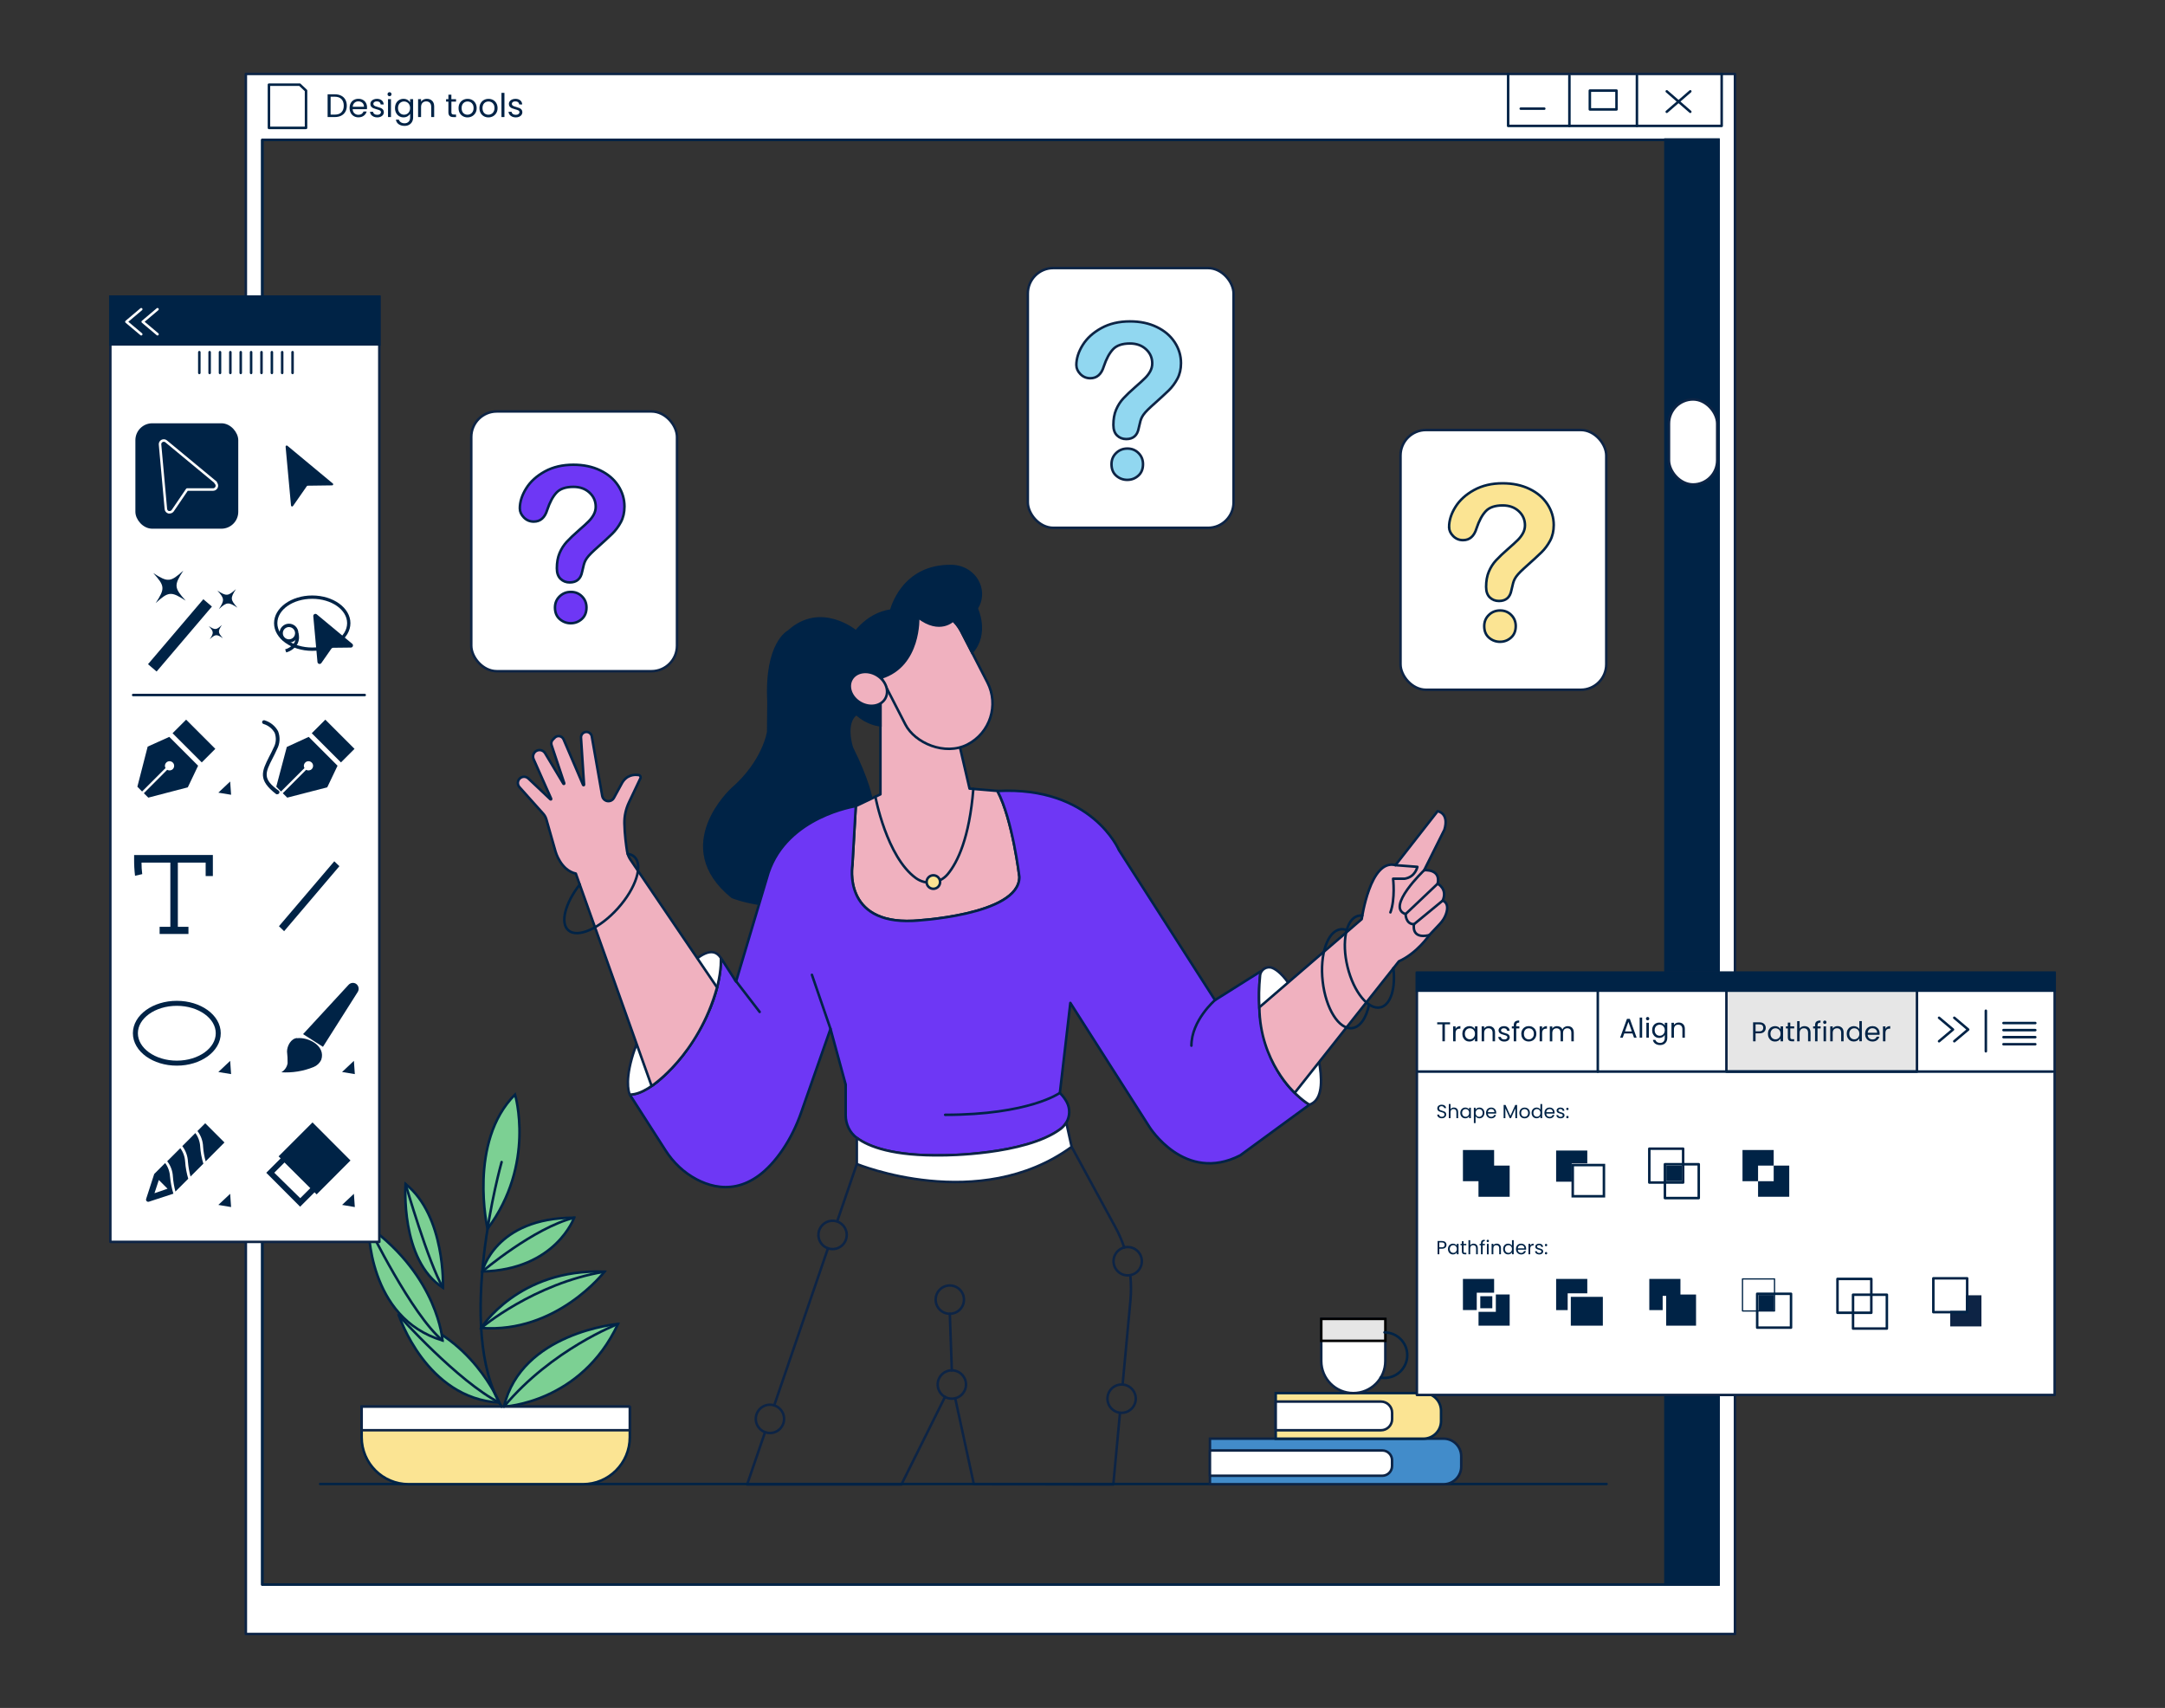 <?xml version="1.0" encoding="UTF-8"?>
<svg xmlns="http://www.w3.org/2000/svg" id="Layer_1" data-name="Layer 1" viewBox="0 0 865.76 682.89">
  <rect x="0" y="0" width="865.76" height="682.89" fill="#333333" stroke="none"/>
  <g>
    <path d="M247.13,529.36s-38.6,3.37-45.6,33.05c0,0,30.76-1.35,45.6-33.05Z" fill="#7cd093" stroke="#002346" stroke-miterlimit="10"></path>
    <path d="M159.56,526.05s10.85,33.14,40.1,34.75c0,0-11-27.27-40.1-34.75Z" fill="#7cd093" stroke="#002346" stroke-miterlimit="10"></path>
    <path d="M192.41,530.96s14.92-23.85,49.32-22.5c0,0-19.05,24.78-49.32,22.5Z" fill="#7cd093" stroke="#002346" stroke-miterlimit="10"></path>
    <path d="M147.39,490.37s-.56,36.56,29.56,45.59c0,0-1.62-25.27-29.56-45.59Z" fill="#7cd093" stroke="#002346" stroke-miterlimit="10"></path>
    <path d="M192.86,508.39s5.03-21.51,36.73-21.51c0,0-7.37,20.76-36.73,21.51Z" fill="#7cd093" stroke="#002346" stroke-miterlimit="10"></path>
    <path d="M162.17,473.39s-2.24,30.44,14.98,41.49c0,0,1.07-28.62-14.98-41.49Z" fill="#7cd093" stroke="#002346" stroke-miterlimit="10"></path>
    <path d="M194.96,491.32s-7.92-34.79,11-53.68c0,0,8.32,27.77-11,53.68Z" fill="#7cd093" stroke="#002346" stroke-miterlimit="10"></path>
    <path d="M342.29,252.5s-14.05-11.82-26.96,0c0,0-9.22,4.49-8.03,28.05l-.11,12.09s-1.76,11.87-14.39,22.8c0,0-25.13,22.86,0,43.19,0,0,15.02,6.37,39.3,2.56,0,0,23.21-7.73,16.33-41.85,0,0-1.21-7.28-7.76-20.36,0,0-3.34-9.95,1.8-13.54" fill="#002346" stroke="#002346" stroke-miterlimit="10"></path>
    <path d="M407.64,350.64c0,15.51-42.49,17.53-42.49,17.53-28.33,1.35-24.28-22.26-24.28-22.26l1.35-23.6,9.86-4.72v-36.34l-3.8-5.81,30.36-7.76,5.25,31.16,3.82,16.46,11.17,.94c6.07,11.46,8.77,34.39,8.77,34.39Z" fill="#f0b1bf" stroke="#002346" stroke-linecap="round" stroke-linejoin="round"></path>
    <path d="M523.64,441.69l-27.65,20.23c-22.26,11.46-36.42-11.46-36.42-11.46l-31.55-49.47-4.19,35.99c1.25,1.25,2.13,2.49,2.76,3.67,1.41,2.65,1.25,5.73-.19,8.19-.58,1-1.38,1.9-2.36,2.63-14.22,10.47-46.74,10.47-46.74,10.47-20.09,.36-29.9-3.43-34.66-6.97-2.85-2.12-4.46-5.53-4.46-9.08v-12.27l-6.07-22.26-11.78,33.57c-1.83,5.21-4.26,10.21-7.37,14.78-12.42,18.25-25.61,16.42-34.33,11.86-5.13-2.68-9.39-6.77-12.51-11.65l-14.27-22.27c9.44,0,21.58-16.19,21.58-16.19,16.19-21.58,14.84-38.44,14.84-38.44l6.07,9.44,12.97-43.51c7.58-22.61,34.91-26.63,34.91-26.63l-1.35,23.6s-4.05,23.6,24.28,22.26c0,0,42.49-2.02,42.49-17.53,0,0-2.7-22.93-8.77-34.39,37.77-2.02,48.56,23.6,48.56,23.6l38.44,60.02,18.21-11.46c-4.72,39.79,19.56,53.28,19.56,53.28Z" fill="#6e37f5" stroke="#002346" stroke-linecap="round" stroke-linejoin="round"></path>
    <path d="M273.43,421.46s-12.14,16.19-21.58,16.19c0,0-2.16-3.88,.78-14.42,1.39-5,3.52-9.76,6.19-14.2,6.7-11.12,23.08-36.09,29.45-26.01,0,0,1.35,16.86-14.84,38.44Z" fill="#fff" stroke="#0d2445" stroke-linecap="round" stroke-linejoin="round"></path>
    <path d="M230.27,349.3l30.31,84.91s18.58-12.1,26.17-39.4l-34.64-51.07c-.7-1.03-1.16-2.19-1.36-3.41-.38-2.38-.97-6.68-1.06-11.14-.06-2.93,.6-5.83,1.87-8.48l4.53-9.52c.26-.54-.07-1.19-.66-1.28-1.73-.27-5.03-.2-6.95,3.65l-2.98,5.46c-.61,1.12-1.96,1.6-3.14,1.13h0c-.81-.32-1.39-1.04-1.54-1.9l-4.17-23.8c-.18-1.04-1.08-1.8-2.14-1.8h0c-1.25,0-2.25,1.06-2.17,2.31l1.22,18.8c.01,.22-.29,.29-.38,.09l-7.81-18.22c-.61-1.42-2.47-1.77-3.55-.66l-.75,.77c-.57,.58-.76,1.43-.5,2.2l5.08,15.25c.07,.22-.23,.37-.36,.16l-7.31-12.19c-.92-1.53-3.07-1.7-4.22-.33h0c-.63,.76-.78,1.81-.38,2.71l7.04,15.84c.09,.2-.16,.37-.32,.22l-8.84-8.35c-1.25-1.18-3.3-.76-3.98,.83h0c-.38,.89-.21,1.91,.43,2.63l9.55,10.67c.57,.63,.98,1.39,1.22,2.21l3.69,12.92s2.02,7.42,8.09,8.77Z" fill="#f0b1bf" stroke="#002346" stroke-linecap="round" stroke-linejoin="round"></path>
    <path d="M251.01,341.42c1.04,.12,1.93,.49,2.63,1.12,3.66,3.29,.72,12.53-6.57,20.65-7.29,8.12-16.17,12.03-19.83,8.74-3.31-2.97-1.23-10.8,4.58-18.27" fill="none" stroke="#002346" stroke-linecap="round" stroke-linejoin="round"></path>
    <line x1="332.1" y1="411.34" x2="324.68" y2="389.76" fill="none" stroke="#002346" stroke-linecap="round" stroke-linejoin="round"></line>
    <path d="M485.87,399.88s-9.44,8.09-9.44,18.21" fill="none" stroke="#002346" stroke-linecap="round" stroke-linejoin="round"></path>
    <path d="M508.82,387.01c1.87,.75,4.33,2.82,7.45,7.47,2.43,3.62,4.39,7.54,5.9,11.63,3.73,10.07,10.82,32.46,1.46,35.58,0,0-23.63-13.13-19.73-51.68,.24-2.37,2.71-3.89,4.92-3Z" fill="#fff" stroke="#0d2445" stroke-linecap="round" stroke-linejoin="round"></path>
    <path d="M503.6,402.76l40.94-35.26s3.37-24.28,13.49-21.58l16.86-21.58s4.72,.67,2.7,7.42l-8.09,16.19s6.74-.67,5.4,5.4c0,0,4.05,2.02,2.02,6.74,0,0,3,.83,1.25,5.55-.52,1.4-1.35,2.65-2.37,3.74l-4.28,4.54s-4.71,7.08-12.13,10.45l-41.64,52.58s-13.94-12.42-14.14-34.19Z" fill="#f0b1bf" stroke="#002346" stroke-linecap="round" stroke-linejoin="round"></path>
    <path d="M557.21,387.11c.92,8.06-1.07,14.65-5.12,15.65-4.83,1.18-10.75-6.05-13.22-16.15-2.48-10.1-.57-19.25,4.25-20.43,.54-.13,1.09-.16,1.65-.09" fill="none" stroke="#002346" stroke-linecap="round" stroke-linejoin="round"></path>
    <path d="M547.48,401.69c-1.13,5.34-3.6,9.03-6.83,9.39-5.24,.59-10.49-7.77-11.72-18.69-1.24-10.92,2-20.25,7.24-20.84,.8-.09,1.59,.03,2.38,.33" fill="none" stroke="#002346" stroke-linecap="round" stroke-linejoin="round"></path>
    <path d="M558.03,345.92l8.77,.67s-.8,4.11-5.12,4.75h-4.59s.94,8.06-1.08,13.46" fill="none" stroke="#002346" stroke-linecap="round" stroke-linejoin="round"></path>
    <path d="M569.5,347.95s-15.51,14.84-7.42,17.53c0,0,0,4.05,3.37,4.05,0,0-1.38,6.07,6.06,4.38" fill="none" stroke="#002346" stroke-linecap="round" stroke-linejoin="round"></path>
    <line x1="562.08" y1="365.48" x2="574.89" y2="353.34" fill="none" stroke="#002346" stroke-linecap="round" stroke-linejoin="round"></line>
    <line x1="565.45" y1="369.53" x2="576.91" y2="360.09" fill="none" stroke="#002346" stroke-linecap="round" stroke-linejoin="round"></line>
    <path d="M423.82,436.97s-12.14,8.77-45.86,8.77" fill="none" stroke="#002346" stroke-linecap="round" stroke-linejoin="round"></path>
    <path d="M350.06,318.56s4.46,24.02,16.19,32.53c4.01,2.91,9.58,2.23,12.74-1.58,3.92-4.73,8.65-14.41,10.24-34.07" fill="none" stroke="#002346" stroke-linecap="round" stroke-linejoin="round"></path>
    <circle cx="373.24" cy="352.67" r="2.7" fill="#fbe493" stroke="#002346" stroke-miterlimit="10"></circle>
    <line x1="293.76" y1="391.56" x2="303.78" y2="404.6" fill="none" stroke="#002346" stroke-linecap="round" stroke-linejoin="round"></line>
    <path d="M428.54,458.55c-37.09,26.98-85.91,6.86-85.91,6.86v-10.46c4.76,3.55,14.57,7.34,34.66,6.97,0,0,32.53,0,46.74-10.47,.98-.73,1.78-1.63,2.36-2.63l2.15,9.73Z" fill="#fff" stroke="#0d2445" stroke-linecap="round" stroke-linejoin="round"></path>
    <path d="M449.57,498.79c-.94-2.8-2.13-5.52-3.55-8.13l-17.47-32.1" fill="none" stroke="#0d2445" stroke-linecap="round" stroke-linejoin="round"></path>
    <path d="M448.92,553.59l3.13-33.59c.31-3.37,.29-6.74-.05-10.08" fill="none" stroke="#0d2445" stroke-linecap="round" stroke-linejoin="round"></path>
    <polyline points="381.98 559.07 389.43 593.43 445.2 593.55 447.87 564.89" fill="none" stroke="#0d2445" stroke-linecap="round" stroke-linejoin="round"></polyline>
    <polyline points="305.93 572.62 298.77 593.55 360.47 593.55 377.89 558.53" fill="none" stroke="#0d2445" stroke-linecap="round" stroke-linejoin="round"></polyline>
    <line x1="331.1" y1="499.11" x2="309.6" y2="561.92" fill="none" stroke="#0d2445" stroke-linecap="round" stroke-linejoin="round"></line>
    <line x1="342.63" y1="465.41" x2="334.86" y2="488.1" fill="none" stroke="#0d2445" stroke-linecap="round" stroke-linejoin="round"></line>
    <line x1="128.02" y1="593.35" x2="642.45" y2="593.35" fill="none" stroke="#002346" stroke-linecap="round" stroke-linejoin="round"></line>
    <path d="M251.85,562.41v12.25c0,10.37-8.4,18.77-18.77,18.77h-69.69c-10.37,0-18.77-8.4-18.77-18.77v-12.25h107.23Z" fill="#fbe493" stroke="#002346" stroke-miterlimit="10"></path>
    <rect x="144.62" y="562.41" width="107.23" height="9.44" fill="#fff" stroke="#0d2445" stroke-linecap="round" stroke-linejoin="round"></rect>
    <path d="M200.59,464.62s-18.88,66.77,0,97.79" fill="none" stroke="#002346" stroke-linecap="round" stroke-linejoin="round"></path>
    <path d="M247.13,529.36s-26.46,10.12-45.6,33.05" fill="none" stroke="#002346" stroke-linecap="round" stroke-linejoin="round"></path>
    <path d="M159.56,526.05s23.67,26.4,40.1,34.75" fill="none" stroke="#002346" stroke-linecap="round" stroke-linejoin="round"></path>
    <path d="M192.41,530.96s20.99-17.78,49.32-22.5" fill="none" stroke="#002346" stroke-linecap="round" stroke-linejoin="round"></path>
    <path d="M147.39,490.37s17.22,35.29,29.56,45.59" fill="none" stroke="#002346" stroke-linecap="round" stroke-linejoin="round"></path>
    <path d="M192.86,508.39s20.54-17.46,36.73-21.51" fill="none" stroke="#002346" stroke-linecap="round" stroke-linejoin="round"></path>
    <path d="M162.17,473.39s9.19,31.71,14.98,41.49" fill="none" stroke="#002346" stroke-linecap="round" stroke-linejoin="round"></path>
    <path d="M483.84,575.22h93.44c3.89,0,7.05,3.16,7.05,7.05v4.12c0,3.89-3.16,7.05-7.05,7.05h-93.44v-18.21h0Z" fill="#428cca" stroke="#0d2445" stroke-miterlimit="10"></path>
    <path d="M483.84,579.94h68.92c2.16,0,3.91,1.75,3.91,3.91v2.29c0,2.16-1.75,3.91-3.91,3.91h-68.92v-10.12h0Z" fill="#fff" stroke="#0d2445" stroke-linecap="round" stroke-linejoin="round"></path>
    <path d="M510.15,557.01h59.05c3.89,0,7.05,3.16,7.05,7.05v4.12c0,3.89-3.16,7.05-7.05,7.05h-59.05v-18.21h0Z" fill="#fbe493" stroke="#002346" stroke-miterlimit="10"></path>
    <path d="M510.15,560.39h42.1c2.45,0,4.44,1.99,4.44,4.44v2.59c0,2.45-1.99,4.44-4.44,4.44h-42.1v-11.46h0Z" fill="#fff" stroke="#0d2445" stroke-linecap="round" stroke-linejoin="round"></path>
    <path d="M553.98,527.34v16.86c0,7.07-5.74,12.81-12.81,12.81s-12.81-5.74-12.81-12.81v-16.86h25.63Z" fill="#fff" stroke="#0d2445" stroke-linecap="round" stroke-linejoin="round"></path>
    <rect x="528.36" y="527.34" width="25.63" height="8.77" fill="#e6e6e6" stroke="#000" stroke-miterlimit="10"></rect>
    <path d="M553.65,532.74c5.03,0,9.1,4.08,9.1,9.1s-4.08,9.1-9.1,9.1c-.53,0-1.05-.05-1.56-.13" fill="none" stroke="#002346" stroke-linecap="round" stroke-linejoin="round"></path>
    <rect x="560.05" y="171.93" width="82.28" height="103.86" rx="10.2" ry="10.2" fill="#fff" stroke="#0d2445" stroke-linecap="round" stroke-linejoin="round"></rect>
    <path d="M579.47,210.74c0-2.65,.85-5.34,2.55-8.06,1.7-2.72,4.19-4.97,7.45-6.76,3.26-1.79,7.07-2.68,11.43-2.68,4.05,0,7.62,.75,10.71,2.24,3.1,1.49,5.49,3.52,7.18,6.09,1.69,2.57,2.53,5.36,2.53,8.37,0,2.37-.48,4.45-1.44,6.24-.96,1.79-2.11,3.33-3.43,4.63-1.33,1.3-3.7,3.48-7.14,6.55-.95,.87-1.71,1.63-2.28,2.28-.57,.66-1,1.26-1.28,1.8-.28,.54-.5,1.09-.65,1.63-.15,.54-.38,1.5-.69,2.87-.53,2.9-2.19,4.35-4.98,4.35-1.45,0-2.67-.47-3.66-1.42-.99-.95-1.49-2.36-1.49-4.23,0-2.34,.36-4.37,1.09-6.09,.73-1.72,1.69-3.22,2.89-4.52,1.2-1.3,2.82-2.84,4.86-4.62,1.79-1.56,3.08-2.74,3.87-3.54,.8-.8,1.47-1.68,2.01-2.66,.54-.98,.82-2.04,.82-3.18,0-2.23-.83-4.12-2.49-5.65-1.66-1.53-3.8-2.3-6.42-2.3-3.07,0-5.33,.77-6.78,2.32-1.45,1.55-2.68,3.83-3.68,6.84-.95,3.15-2.75,4.73-5.4,4.73-1.56,0-2.88-.55-3.96-1.65-1.07-1.1-1.61-2.29-1.61-3.58Zm20.42,45.87c-1.7,0-3.19-.55-4.46-1.65-1.27-1.1-1.9-2.64-1.9-4.63,0-1.76,.61-3.24,1.84-4.44,1.23-1.2,2.73-1.8,4.52-1.8s3.24,.6,4.44,1.8c1.2,1.2,1.8,2.68,1.8,4.44,0,1.95-.63,3.49-1.88,4.6-1.26,1.12-2.71,1.67-4.35,1.67Z" fill="#fbe493" stroke="#002346" stroke-miterlimit="10"></path>
    <rect x="411.01" y="107.18" width="82.28" height="103.86" rx="10.2" ry="10.2" fill="#fff" stroke="#0d2445" stroke-linecap="round" stroke-linejoin="round"></rect>
    <path d="M430.42,146c0-2.65,.85-5.34,2.55-8.06,1.7-2.72,4.19-4.97,7.45-6.76,3.26-1.79,7.07-2.68,11.43-2.68,4.05,0,7.62,.75,10.71,2.24,3.1,1.49,5.49,3.52,7.18,6.09,1.69,2.57,2.53,5.36,2.53,8.37,0,2.37-.48,4.45-1.44,6.24-.96,1.79-2.11,3.33-3.43,4.63-1.33,1.3-3.7,3.48-7.14,6.55-.95,.87-1.71,1.63-2.28,2.28-.57,.66-1,1.26-1.28,1.8-.28,.54-.5,1.09-.65,1.63-.15,.54-.38,1.5-.69,2.87-.53,2.9-2.19,4.35-4.98,4.35-1.45,0-2.67-.47-3.66-1.42-.99-.95-1.49-2.36-1.49-4.23,0-2.34,.36-4.37,1.09-6.09,.73-1.72,1.69-3.22,2.89-4.52,1.2-1.3,2.82-2.84,4.86-4.62,1.79-1.56,3.08-2.74,3.87-3.54,.8-.8,1.47-1.68,2.01-2.66,.54-.98,.82-2.04,.82-3.18,0-2.23-.83-4.12-2.49-5.65-1.66-1.53-3.8-2.3-6.42-2.3-3.07,0-5.33,.77-6.78,2.32-1.45,1.55-2.68,3.83-3.68,6.84-.95,3.15-2.75,4.73-5.4,4.73-1.56,0-2.88-.55-3.96-1.65-1.07-1.1-1.61-2.29-1.61-3.58Zm20.42,45.87c-1.7,0-3.19-.55-4.46-1.65-1.27-1.1-1.9-2.64-1.9-4.63,0-1.76,.61-3.24,1.84-4.44,1.23-1.2,2.73-1.8,4.52-1.8s3.24,.6,4.44,1.8c1.2,1.2,1.8,2.68,1.8,4.44,0,1.95-.63,3.49-1.88,4.6-1.26,1.12-2.71,1.67-4.35,1.67Z" fill="#91d7f0" stroke="#0d2445" stroke-linecap="round" stroke-linejoin="round"></path>
    <rect x="188.45" y="164.51" width="82.28" height="103.86" rx="10.2" ry="10.2" fill="#fff" stroke="#0d2445" stroke-linecap="round" stroke-linejoin="round"></rect>
    <path d="M207.87,203.32c0-2.65,.85-5.34,2.55-8.06,1.7-2.72,4.19-4.97,7.45-6.76,3.26-1.79,7.07-2.68,11.43-2.68,4.05,0,7.62,.75,10.71,2.24,3.1,1.49,5.49,3.52,7.18,6.09,1.69,2.57,2.53,5.36,2.53,8.37,0,2.37-.48,4.45-1.44,6.24-.96,1.79-2.11,3.33-3.43,4.63-1.33,1.3-3.7,3.48-7.14,6.55-.95,.87-1.71,1.63-2.28,2.28-.57,.66-1,1.26-1.28,1.8-.28,.54-.5,1.09-.65,1.63-.15,.54-.38,1.5-.69,2.87-.53,2.9-2.19,4.35-4.98,4.35-1.45,0-2.67-.47-3.66-1.42-.99-.95-1.49-2.36-1.49-4.23,0-2.34,.36-4.37,1.09-6.09,.73-1.72,1.69-3.22,2.89-4.52,1.2-1.3,2.82-2.84,4.86-4.62,1.79-1.56,3.08-2.74,3.87-3.54,.8-.8,1.47-1.68,2.01-2.66,.54-.98,.82-2.04,.82-3.18,0-2.23-.83-4.12-2.49-5.65-1.66-1.53-3.8-2.3-6.42-2.3-3.07,0-5.33,.77-6.78,2.32-1.45,1.55-2.68,3.83-3.68,6.84-.95,3.15-2.75,4.73-5.4,4.73-1.56,0-2.88-.55-3.96-1.65-1.07-1.1-1.61-2.29-1.61-3.58Zm20.42,45.87c-1.7,0-3.19-.55-4.46-1.65-1.27-1.1-1.9-2.64-1.9-4.63,0-1.76,.61-3.24,1.84-4.44,1.23-1.2,2.73-1.8,4.52-1.8s3.24,.6,4.44,1.8c1.2,1.2,1.8,2.68,1.8,4.44,0,1.95-.63,3.49-1.88,4.6-1.26,1.12-2.71,1.67-4.35,1.67Z" fill="#6e37f5" stroke="#002346" stroke-linecap="round" stroke-linejoin="round"></path>
    <rect x="354.73" y="240.91" width="36.87" height="60.04" rx="18.44" ry="18.44" transform="translate(-82.59 200.65) rotate(-27.21)" fill="#f0b1bf" stroke="#002346" stroke-linecap="round" stroke-linejoin="round"></rect>
    <path d="M367.17,246.79s.88,19.29-14.73,24.14l-.36,10.33v8.76s-12.34-1.04-15.19-15.1c-1.81-8.93,.93-18.28,7.43-24.66,2.98-2.92,6.95-5.44,12.06-6.17,0,0,4.25-18.23,24.3-17.77,4.97,.11,9.5,3.19,11.03,7.92,.04,.11,.07,.23,.11,.35,1.99,6.81-3.23,13.63-10.32,13.36-.09,0-.17,0-.26-.01,0,0-5.29,5.61-14.06-1.14Z" fill="#002346" stroke="#002346" stroke-miterlimit="10"></path>
    <path d="M390.55,243.23s4.8,9.96-1.87,17.55l-4.41-8.58s-1.78-3.13-3.03-4.27l2.8-6.53,6.51,1.84Z" fill="#002346" stroke="#002346" stroke-miterlimit="10"></path>
    <ellipse cx="347.28" cy="275.45" rx="6.41" ry="7.76" transform="translate(-64.91 438.47) rotate(-60)" fill="#f0b1bf" stroke="#002346" stroke-linecap="round" stroke-linejoin="round"></ellipse>
    <circle cx="332.94" cy="493.76" r="5.66" fill="none" stroke="#0d2445" stroke-linecap="round" stroke-linejoin="round"></circle>
    <circle cx="379.82" cy="519.63" r="5.66" fill="none" stroke="#0d2445" stroke-linecap="round" stroke-linejoin="round"></circle>
    <circle cx="450.95" cy="504.27" r="5.66" fill="none" stroke="#0d2445" stroke-linecap="round" stroke-linejoin="round"></circle>
    <circle cx="380.63" cy="553.57" r="5.66" fill="none" stroke="#0d2445" stroke-linecap="round" stroke-linejoin="round"></circle>
    <circle cx="448.52" cy="559.23" r="5.66" fill="none" stroke="#0d2445" stroke-linecap="round" stroke-linejoin="round"></circle>
    <circle cx="307.89" cy="567.31" r="5.66" fill="none" stroke="#0d2445" stroke-linecap="round" stroke-linejoin="round"></circle>
    <line x1="380.63" y1="547.92" x2="379.82" y2="525.29" fill="none" stroke="#0d2445" stroke-linecap="round" stroke-linejoin="round"></line>
  </g>
  <path d="M98.31,29.57V653.32H693.8V29.57H98.31ZM687.21,633.57H104.9V55.93H687.21V633.57Z" fill="#fff" stroke="#0d2445" stroke-linecap="round" stroke-linejoin="round"></path>
  <rect x="104.9" y="55.93" width="582.31" height="577.64" fill="none" stroke="#002346" stroke-linecap="round" stroke-linejoin="round"></rect>
  <path d="M119.87,33.85h-12.32v17.29h14.83v-14.91l-2.52-2.38Z" fill="none" stroke="#002346" stroke-linecap="round" stroke-linejoin="round"></path>
  <line x1="675.93" y1="36.52" x2="666.52" y2="44.69" fill="none" stroke="#002346" stroke-linecap="round" stroke-linejoin="round"></line>
  <line x1="666.52" y1="36.52" x2="675.93" y2="44.69" fill="none" stroke="#002346" stroke-linecap="round" stroke-linejoin="round"></line>
  <polyline points="688.48 29.57 688.48 50.34 603.09 50.34 603.09 29.57" fill="none" stroke="#002346" stroke-linecap="round" stroke-linejoin="round"></polyline>
  <line x1="654.59" y1="50.34" x2="654.59" y2="30.27" fill="none" stroke="#002346" stroke-linecap="round" stroke-linejoin="round"></line>
  <line x1="627.59" y1="50.34" x2="627.59" y2="30.27" fill="none" stroke="#002346" stroke-linecap="round" stroke-linejoin="round"></line>
  <rect x="635.76" y="36.22" width="10.66" height="7.53" fill="none" stroke="#002346" stroke-linecap="round" stroke-linejoin="round"></rect>
  <line x1="617.54" y1="43.44" x2="608.13" y2="43.44" fill="none" stroke="#002346" stroke-linecap="round" stroke-linejoin="round"></line>
  <rect x="665.98" y="55.78" width="21.23" height="577.79" fill="#002346" stroke="#002346" stroke-miterlimit="10"></rect>
  <rect x="667.4" y="159.71" width="19.29" height="33.99" rx="9.65" ry="9.65" fill="#fff" stroke="#0d2445" stroke-linecap="round" stroke-linejoin="round"></rect>
  <rect x="44.12" y="118.59" width="107.57" height="377.95" fill="#fff" stroke="#0d2445" stroke-linecap="round" stroke-linejoin="round"></rect>
  <rect x="54.64" y="169.74" width="40.14" height="41.15" rx="6.25" ry="6.25" fill="#002346" stroke="#002346" stroke-miterlimit="10"></rect>
  <rect x="44.12" y="118.59" width="107.57" height="19.1" fill="#002346" stroke="#002346" stroke-miterlimit="10"></rect>
  <line x1="79.71" y1="140.81" x2="79.71" y2="149.11" fill="none" stroke="#002346" stroke-linecap="round" stroke-linejoin="round"></line>
  <line x1="83.83" y1="140.81" x2="83.83" y2="149.11" fill="none" stroke="#002346" stroke-linecap="round" stroke-linejoin="round"></line>
  <line x1="87.98" y1="140.81" x2="87.98" y2="149.11" fill="none" stroke="#002346" stroke-linecap="round" stroke-linejoin="round"></line>
  <line x1="92.12" y1="140.81" x2="92.12" y2="149.11" fill="none" stroke="#002346" stroke-linecap="round" stroke-linejoin="round"></line>
  <line x1="96.27" y1="140.81" x2="96.27" y2="149.11" fill="none" stroke="#002346" stroke-linecap="round" stroke-linejoin="round"></line>
  <line x1="100.42" y1="140.81" x2="100.42" y2="149.11" fill="none" stroke="#002346" stroke-linecap="round" stroke-linejoin="round"></line>
  <line x1="104.57" y1="140.81" x2="104.57" y2="149.11" fill="none" stroke="#002346" stroke-linecap="round" stroke-linejoin="round"></line>
  <line x1="108.72" y1="140.81" x2="108.72" y2="149.11" fill="none" stroke="#002346" stroke-linecap="round" stroke-linejoin="round"></line>
  <line x1="112.84" y1="140.81" x2="112.84" y2="149.11" fill="none" stroke="#002346" stroke-linecap="round" stroke-linejoin="round"></line>
  <line x1="116.99" y1="140.81" x2="116.99" y2="149.11" fill="none" stroke="#002346" stroke-linecap="round" stroke-linejoin="round"></line>
  <path d="M86.3,192.91l-19.85-16.43c-.64-.53-1.58-.44-2.11,.19-.26,.31-.38,.7-.34,1.1l2.33,25.76c.07,.63,.51,1.14,1.12,1.3h.37c.49,0,.95-.24,1.24-.63l5.76-8.47h10.43c.84-.03,1.5-.73,1.48-1.58-.01-.42-.2-.82-.53-1.1l.09-.14Z" fill="none" stroke="#fff" stroke-linecap="round" stroke-linejoin="round"></path>
  <path d="M133.07,193.3l-18.14-15.07c-.3-.25-.76-.01-.72,.38l2.16,23.5c.04,.41,.57,.55,.8,.21l5.52-7.93c.08-.12,.21-.19,.36-.19l9.76-.13c.41,0,.59-.52,.28-.78Z" fill="#002346"></path>
  <polygon points="141.89 208.73 141.52 203.43 136.79 207.87 141.89 208.73" fill="#fff"></polygon>
  <polygon points="141.89 377.62 141.52 372.32 136.79 376.78 141.89 377.62" fill="#fff"></polygon>
  <polygon points="141.89 429.46 141.52 424.16 136.79 428.62 141.89 429.46" fill="#002346"></polygon>
  <polygon points="141.89 482.62 141.52 477.32 136.79 481.76 141.89 482.62" fill="#002346"></polygon>
  <polygon points="92.41 317.77 92.04 312.47 87.31 316.93 92.41 317.77" fill="#002346"></polygon>
  <polygon points="92.41 377.62 92.04 372.32 87.31 376.78 92.41 377.62" fill="#fff"></polygon>
  <polygon points="92.41 429.46 92.04 424.16 87.31 428.62 92.41 429.46" fill="#002346"></polygon>
  <polygon points="92.41 482.62 92.04 477.32 87.31 481.76 92.41 482.62" fill="#002346"></polygon>
  <rect x="54.91" y="251.78" width="34.12" height="4.52" transform="translate(-168.12 144.16) rotate(-49.59)" fill="#002346"></rect>
  <path d="M74.26,240.17c-4.67-5.16-4.75-6.17-.95-12.02-5.16,4.67-6.2,4.75-12.02,.98,4.67,5.16,4.75,6.17,.98,11.99,5.13-4.67,6.17-4.75,11.99-.95Z" fill="#002346"></path>
  <path d="M94.95,242.96c-2.88-3.2-2.88-3.83-.61-7.41-3.17,2.88-3.8,2.88-7.41,.58,2.88,3.2,2.88,3.83,.61,7.41,3.17-2.88,3.8-2.91,7.41-.58Z" fill="#002346"></path>
  <path d="M89.16,255.18c-2.05-2.28-2.07-2.74-.43-5.3-2.25,2.05-2.71,2.1-5.27,.43,2.05,2.25,2.1,2.71,.43,5.27,2.25-2.05,2.74-2.07,5.27-.4Z" fill="#002346"></path>
  <polygon points="111.55 370.33 113.62 372.32 135.72 346.33 133.68 344.37 111.55 370.33" fill="#002346"></polygon>
  <path d="M140.85,257.41l-14.17-11.77c-.59-.49-1.47-.02-1.4,.74l1.67,18.31c.07,.8,1.1,1.07,1.56,.41l4-5.73c.16-.23,.42-.36,.69-.37l7.11-.08c.8,0,1.15-1.01,.54-1.52Z" fill="#002346"></path>
  <path d="M124.86,238.09c-8.41,0-15.27,4.96-15.27,11.07s6.86,11.07,15.27,11.07,15.27-4.96,15.27-11.07-6.86-11.07-15.27-11.07Zm0,20.81c-7.69,0-13.95-4.35-13.95-9.74s6.25-9.74,13.95-9.74,13.95,4.38,13.95,9.74-6.25,9.74-13.95,9.74Z" fill="#002346"></path>
  <path d="M115.58,256.92c-2.08,.02-3.79-1.66-3.8-3.75-.02-2.08,1.66-3.79,3.75-3.8,2.08-.02,3.79,1.66,3.8,3.75,0,.02,0,.04,0,.06-.02,2.06-1.68,3.73-3.75,3.75Zm0-6.2c-1.35-.02-2.46,1.07-2.48,2.42-.02,1.35,1.07,2.46,2.42,2.48,1.35,.02,2.46-1.07,2.48-2.42,0,0,0-.02,0-.03,0-1.34-1.08-2.43-2.42-2.45Z" fill="#002346"></path>
  <path d="M114.46,260.86l-.43-1.24c1.6-.43,2.96-1.46,3.8-2.88,.48-1.02,.55-2.18,.2-3.26l1.27-.43c.46,1.39,.36,2.91-.26,4.24-.98,1.76-2.64,3.05-4.58,3.57Z" fill="#002346"></path>
  <rect x="73.72" y="288.03" width="7.67" height="16.51" transform="translate(-186.79 141.62) rotate(-45)" fill="#002346"></rect>
  <path d="M54.92,314.54l1.9,1.93,9.37-9.37c-.42-.71-.3-1.61,.29-2.19,.71-.73,1.88-.73,2.61-.02,.73,.71,.73,1.88,.02,2.61-.59,.6-1.52,.72-2.25,.29l-9.34,9.37,1.79,1.76,15.79-4.12,4.12-8.64-11.53-11.53-8.64,3.89-4.12,16.02Z" fill="#002346"></path>
  <line x1="53.25" y1="277.89" x2="145.84" y2="277.89" fill="none" stroke="#002346" stroke-linecap="round" stroke-linejoin="round"></line>
  <rect x="129.39" y="288.03" width="7.67" height="16.51" transform="translate(-170.49 180.99) rotate(-45)" fill="#002346"></rect>
  <path d="M114.69,298.66l-4.21,15.88,1.9,1.93,9.37-9.37c-.42-.71-.3-1.61,.29-2.19,.71-.73,1.88-.73,2.61-.02,.73,.71,.73,1.88,.02,2.61-.59,.6-1.52,.72-2.25,.29l-9.34,9.37,1.79,1.76,15.99-4.12,4.12-8.64-11.53-11.53-8.76,4.03Z" fill="#002346"></path>
  <path d="M108.98,303.27c.58-1.12,1.18-2.33,1.79-3.69,1.2-2.23,1.35-4.87,.43-7.23-1.16-2.11-3.11-3.67-5.42-4.35-.41-.11-.83,.13-.94,.53s.13,.83,.53,.94c1.89,.55,3.5,1.82,4.47,3.54,.73,1.95,.58,4.12-.43,5.94-.61,1.35-1.21,2.54-1.79,3.63-2.88,5.76-4.67,9.25,2.88,14.98,.15,.04,.31,.04,.46,0,.23,0,.44-.11,.58-.29,.28-.3,.28-.77,0-1.07-6.69-4.75-5.48-7.18-2.56-12.94Z" fill="#002346"></path>
  <path d="M53.63,341.86v1.5c-.02,2.27,.1,4.54,.37,6.8l2.88-.66c-.2-1.53-.3-3.07-.29-4.61h11.53v25.67h-4.29v2.88h11.53v-2.88h-4.24v-25.67h11.12v5.39h2.88v-8.44l-31.5,.03Z" fill="#002346"></path>
  <ellipse cx="70.71" cy="413.12" rx="16.57" ry="11.96" fill="#fff" opacity=".44"></ellipse>
  <ellipse cx="70.71" cy="413.12" rx="16.57" ry="11.96" fill="none" stroke="#002346" stroke-linecap="round" stroke-linejoin="round" stroke-width="2"></ellipse>
  <path d="M121.2,413.47l18.21-19.74c.75-.79,1.94-.97,2.88-.43h0c1.12,.69,1.47,2.16,.78,3.29l-13.92,21.96-7.95-5.07Z" fill="#002346"></path>
  <path d="M118.81,415.11c4.5-.55,11.53,3.08,9.65,8.64-.62,1.31-1.71,2.34-3.05,2.88-4.09,1.66-8.5,2.38-12.91,2.1,1.34-.77,2.26-2.1,2.51-3.63,.02-1.56-.05-3.12-.23-4.67,0-2.22,1.56-5.22,4.03-5.39" fill="#002346"></path>
  <path d="M80.05,458.42c-.1-1.95-.77-3.82-1.93-5.39l-5.22,5.22c1.35,1.77,2.14,3.91,2.25,6.14,.16,2.04,.51,4.05,1.04,6.02l5.13-5.13c-.69-2.23-1.12-4.53-1.27-6.86Z" fill="#002346"></path>
  <path d="M74.03,464.47c-.1-1.95-.77-3.82-1.93-5.39l-5.24,5.22c1.38,1.75,2.17,3.89,2.28,6.11,.15,2.03,.49,4.05,1.01,6.02l5.13-5.13c-.66-2.22-1.08-4.51-1.24-6.83Z" fill="#002346"></path>
  <path d="M81.2,458.33c.14,2.04,.49,4.05,1.04,6.02l7.52-7.55-7.69-7.69-3.11,3.11c1.35,1.76,2.14,3.89,2.25,6.11Z" fill="#002346"></path>
  <path d="M67.98,470.41c-.1-1.95-.77-3.82-1.93-5.39l-4.38,4.38-3.23,9.97c-.16,.45,.08,.94,.53,1.1,.19,.07,.4,.07,.6,0l9.77-3.2c-.68-2.23-1.14-4.53-1.35-6.86Zm-6.2,6.66l1.73-5.27,3.49,3.49-5.22,1.79Z" fill="#002346"></path>
  <path d="M112.24,463.15l-5.76,5.76,13.54,13.57,5.76-5.76,.84,.84,13.54-13.57-15.19-15.21-13.57,13.57,.84,.81Zm7.81,15.91l-10.37-10.17,4.09-4.09,10.32,10.26-4.03,4.01Z" fill="#002346"></path>
  <polyline points="62.99 133.64 57.06 128.65 62.99 123.64" fill="none" stroke="#fff" stroke-linecap="round" stroke-linejoin="round"></polyline>
  <polyline points="56.48 133.64 50.54 128.65 56.48 123.64" fill="none" stroke="#fff" stroke-linecap="round" stroke-linejoin="round"></polyline>
  <g>
    <path d="M136.43,38.25c.73,.37,1.28,.9,1.67,1.59,.39,.69,.58,1.5,.58,2.43s-.19,1.74-.58,2.42c-.39,.68-.95,1.21-1.67,1.57-.73,.36-1.59,.54-2.58,.54h-2.84v-9.1h2.84c.99,0,1.85,.18,2.58,.55Zm.11,6.64c.62-.62,.93-1.5,.93-2.62s-.31-2.02-.93-2.65c-.62-.64-1.52-.95-2.68-.95h-1.65v7.16h1.65c1.18,0,2.07-.31,2.69-.93Z" fill="#002346"></path>
    <path d="M146.74,43.66h-5.72c.04,.71,.28,1.26,.72,1.65,.44,.4,.97,.59,1.6,.59,.51,0,.94-.12,1.29-.36,.34-.24,.59-.56,.72-.96h1.28c-.19,.69-.58,1.25-1.15,1.68-.58,.43-1.29,.65-2.14,.65-.68,0-1.29-.15-1.82-.46-.54-.3-.96-.74-1.26-1.3-.3-.56-.46-1.21-.46-1.95s.15-1.39,.44-1.95c.3-.56,.71-.99,1.25-1.29,.53-.3,1.15-.45,1.85-.45s1.28,.15,1.8,.44c.52,.3,.93,.7,1.21,1.22s.42,1.1,.42,1.76c0,.23-.01,.47-.04,.72Zm-1.49-2.14c-.2-.33-.47-.58-.82-.74-.34-.17-.72-.25-1.14-.25-.6,0-1.11,.19-1.53,.57-.42,.38-.66,.91-.72,1.59h4.52c0-.45-.1-.84-.3-1.17Z" fill="#002346"></path>
    <path d="M149.41,46.63c-.44-.19-.78-.45-1.03-.78-.25-.33-.39-.72-.42-1.16h1.23c.03,.36,.2,.65,.5,.88,.3,.23,.69,.34,1.18,.34,.45,0,.81-.1,1.07-.3,.26-.2,.39-.45,.39-.76s-.14-.55-.42-.7c-.28-.15-.71-.3-1.29-.45-.53-.14-.96-.28-1.3-.42-.34-.14-.62-.36-.86-.64-.24-.28-.36-.66-.36-1.12,0-.37,.11-.7,.33-1.01,.22-.3,.53-.55,.93-.72s.86-.27,1.37-.27c.79,0,1.43,.2,1.92,.6,.49,.4,.75,.95,.78,1.65h-1.19c-.03-.37-.18-.67-.45-.9-.27-.23-.64-.34-1.1-.34-.43,0-.77,.09-1.02,.27-.25,.18-.38,.42-.38,.72,0,.24,.08,.43,.23,.58s.34,.27,.58,.37c.23,.09,.55,.19,.96,.31,.51,.14,.93,.28,1.25,.41s.6,.34,.83,.61,.35,.62,.36,1.06c0,.39-.11,.74-.33,1.06-.22,.31-.52,.56-.92,.74-.4,.18-.85,.27-1.36,.27-.55,0-1.04-.09-1.48-.28Z" fill="#002346"></path>
    <path d="M155.2,38.24c-.16-.16-.23-.35-.23-.58s.08-.42,.23-.57,.35-.23,.58-.23,.4,.08,.55,.23,.23,.35,.23,.57-.08,.42-.23,.58-.34,.23-.55,.23-.42-.08-.58-.23Zm1.15,1.4v7.16h-1.19v-7.16h1.19Z" fill="#002346"></path>
    <path d="M162.96,39.93c.47,.27,.81,.61,1.04,1.02v-1.31h1.2v7.32c0,.65-.14,1.23-.42,1.74-.28,.51-.68,.91-1.19,1.2-.52,.29-1.12,.43-1.81,.43-.94,0-1.72-.22-2.35-.67-.63-.44-1-1.05-1.11-1.82h1.18c.13,.44,.4,.79,.81,1.05,.41,.27,.9,.4,1.48,.4,.65,0,1.19-.2,1.6-.61s.62-.98,.62-1.72v-1.5c-.23,.42-.58,.77-1.04,1.04s-1,.42-1.62,.42-1.21-.16-1.73-.47c-.52-.31-.92-.75-1.22-1.32-.3-.57-.44-1.21-.44-1.93s.15-1.37,.44-1.93c.3-.55,.7-.98,1.22-1.29,.52-.3,1.09-.46,1.73-.46s1.16,.14,1.63,.41Zm.71,1.87c-.22-.4-.51-.71-.88-.92s-.78-.32-1.22-.32-.85,.1-1.21,.31c-.37,.21-.66,.51-.88,.91-.22,.4-.33,.87-.33,1.41s.11,1.03,.33,1.43c.22,.41,.51,.71,.88,.93,.37,.21,.77,.32,1.21,.32s.85-.11,1.22-.32c.37-.21,.66-.52,.88-.93,.22-.41,.33-.88,.33-1.42s-.11-1.01-.33-1.41Z" fill="#002346"></path>
    <path d="M172.81,40.3c.54,.53,.81,1.29,.81,2.28v4.22h-1.18v-4.05c0-.71-.18-1.26-.54-1.64s-.85-.57-1.46-.57-1.13,.2-1.5,.59c-.37,.39-.56,.96-.56,1.71v3.96h-1.19v-7.16h1.19v1.02c.24-.37,.56-.65,.96-.85,.4-.2,.85-.3,1.34-.3,.87,0,1.58,.26,2.12,.79Z" fill="#002346"></path>
    <path d="M180.51,40.62v4.22c0,.35,.07,.59,.22,.74s.41,.22,.77,.22h.87v1.01h-1.07c-.66,0-1.16-.15-1.49-.46-.33-.3-.5-.81-.5-1.5v-4.22h-.93v-.98h.93v-1.8h1.19v1.8h1.87v.98h-1.87Z" fill="#002346"></path>
    <path d="M185.11,46.46c-.54-.3-.97-.74-1.28-1.3-.31-.56-.46-1.21-.46-1.95s.16-1.38,.48-1.94,.75-.99,1.3-1.29c.55-.3,1.16-.45,1.84-.45s1.29,.15,1.84,.45,.98,.73,1.3,1.29c.32,.56,.48,1.21,.48,1.95s-.16,1.39-.49,1.95c-.33,.56-.77,.99-1.33,1.3-.56,.31-1.18,.46-1.85,.46s-1.28-.15-1.82-.46Zm3.02-.89c.37-.2,.68-.5,.91-.9,.23-.4,.35-.89,.35-1.46s-.11-1.06-.34-1.46c-.23-.4-.52-.7-.89-.89-.37-.2-.76-.29-1.19-.29s-.83,.1-1.19,.29c-.36,.2-.65,.49-.87,.89-.22,.4-.33,.89-.33,1.46s.11,1.08,.32,1.48c.21,.4,.5,.7,.86,.89,.36,.2,.75,.29,1.18,.29s.83-.1,1.2-.3Z" fill="#002346"></path>
    <path d="M193.47,46.46c-.54-.3-.97-.74-1.28-1.3-.31-.56-.46-1.21-.46-1.95s.16-1.38,.48-1.94,.75-.99,1.3-1.29c.55-.3,1.16-.45,1.84-.45s1.29,.15,1.84,.45,.98,.73,1.3,1.29c.32,.56,.48,1.21,.48,1.95s-.16,1.39-.49,1.95c-.33,.56-.77,.99-1.33,1.3-.56,.31-1.18,.46-1.85,.46s-1.28-.15-1.82-.46Zm3.02-.89c.37-.2,.68-.5,.91-.9,.23-.4,.35-.89,.35-1.46s-.11-1.06-.34-1.46c-.23-.4-.52-.7-.89-.89-.37-.2-.76-.29-1.19-.29s-.83,.1-1.19,.29c-.36,.2-.65,.49-.87,.89-.22,.4-.33,.89-.33,1.46s.11,1.08,.32,1.48c.21,.4,.5,.7,.86,.89,.36,.2,.75,.29,1.18,.29s.83-.1,1.2-.3Z" fill="#002346"></path>
    <path d="M201.72,37.13v9.67h-1.19v-9.67h1.19Z" fill="#002346"></path>
    <path d="M204.8,46.63c-.44-.19-.78-.45-1.03-.78-.25-.33-.39-.72-.42-1.16h1.23c.03,.36,.2,.65,.5,.88,.3,.23,.69,.34,1.18,.34,.45,0,.81-.1,1.07-.3,.26-.2,.39-.45,.39-.76s-.14-.55-.42-.7c-.28-.15-.71-.3-1.29-.45-.53-.14-.96-.28-1.3-.42-.34-.14-.62-.36-.86-.64-.24-.28-.36-.66-.36-1.12,0-.37,.11-.7,.33-1.01,.22-.3,.53-.55,.93-.72s.86-.27,1.37-.27c.79,0,1.43,.2,1.92,.6,.49,.4,.75,.95,.78,1.65h-1.19c-.03-.37-.18-.67-.45-.9-.27-.23-.64-.34-1.1-.34-.43,0-.77,.09-1.02,.27-.25,.18-.38,.42-.38,.72,0,.24,.08,.43,.23,.58s.34,.27,.58,.37c.23,.09,.55,.19,.96,.31,.51,.14,.93,.28,1.25,.41s.6,.34,.83,.61,.35,.62,.36,1.06c0,.39-.11,.74-.33,1.06-.22,.31-.52,.56-.92,.74-.4,.18-.85,.27-1.36,.27-.55,0-1.04-.09-1.48-.28Z" fill="#002346"></path>
  </g>
  <g>
    <rect x="566.6" y="388.94" width="255.04" height="168.81" fill="#fff" stroke="#0d2445" stroke-linecap="round" stroke-linejoin="round"></rect>
    <rect x="690.37" y="396" width="76.2" height="32.45" fill="#e6e6e6" stroke="#0d2445" stroke-linecap="round" stroke-linejoin="round"></rect>
    <line x1="567.16" y1="428.45" x2="820.99" y2="428.45" fill="none" stroke="#002346" stroke-linecap="round" stroke-linejoin="round"></line>
    <g>
      <polyline points="775.41 416.32 780.98 411.64 775.41 406.94" fill="none" stroke="#002346" stroke-linecap="round" stroke-linejoin="round"></polyline>
      <polyline points="781.5 416.32 787.06 411.64 781.5 406.94" fill="none" stroke="#002346" stroke-linecap="round" stroke-linejoin="round"></polyline>
      <line x1="794.12" y1="404.12" x2="794.12" y2="420.34" fill="none" stroke="#002346" stroke-linecap="round" stroke-linejoin="round"></line>
      <line x1="801.17" y1="409.05" x2="813.89" y2="409.05" fill="none" stroke="#002346" stroke-linecap="round" stroke-linejoin="round"></line>
      <line x1="801.17" y1="411.87" x2="813.89" y2="411.87" fill="none" stroke="#002346" stroke-linecap="round" stroke-linejoin="round"></line>
      <line x1="801.17" y1="414.69" x2="813.89" y2="414.69" fill="none" stroke="#002346" stroke-linecap="round" stroke-linejoin="round"></line>
      <line x1="801.17" y1="417.51" x2="813.89" y2="417.51" fill="none" stroke="#002346" stroke-linecap="round" stroke-linejoin="round"></line>
    </g>
    <rect x="566.6" y="388.94" width="255.04" height="7.16" fill="#002346" stroke="#002346" stroke-miterlimit="10"></rect>
    <g>
      <path d="M705.47,412.54c-.43,.42-1.09,.63-1.98,.63h-1.46v3.17h-.99v-7.59h2.45c.86,0,1.51,.21,1.95,.62s.67,.95,.67,1.6-.22,1.16-.65,1.57Zm-.76-.55c.26-.24,.39-.58,.39-1.02,0-.94-.54-1.4-1.61-1.4h-1.46v2.79h1.46c.55,0,.96-.12,1.22-.36Z" fill="#002346"></path>
      <path d="M707.35,411.73c.25-.46,.59-.82,1.02-1.07,.43-.25,.91-.38,1.44-.38s.98,.11,1.36,.34c.38,.22,.67,.51,.86,.85v-1.09h1v5.97h-1v-1.11c-.2,.35-.49,.64-.88,.87-.39,.23-.84,.34-1.36,.34s-1.01-.13-1.44-.39c-.43-.26-.77-.63-1.01-1.1-.25-.47-.37-1.01-.37-1.61s.12-1.14,.37-1.61Zm4.41,.44c-.18-.33-.43-.59-.74-.77-.31-.18-.65-.27-1.02-.27s-.71,.09-1.01,.26c-.31,.17-.55,.43-.73,.76-.18,.33-.27,.73-.27,1.18s.09,.85,.27,1.19c.18,.34,.42,.6,.73,.77,.3,.18,.64,.27,1.01,.27s.71-.09,1.02-.27c.31-.18,.55-.44,.74-.77s.27-.73,.27-1.18-.09-.84-.27-1.18Z" fill="#002346"></path>
      <path d="M715.92,411.19v3.52c0,.29,.06,.5,.18,.61s.34,.18,.64,.18h.73v.84h-.89c-.55,0-.97-.13-1.24-.38-.27-.25-.41-.67-.41-1.25v-3.52h-.77v-.82h.77v-1.5h.99v1.5h1.56v.82h-1.56Z" fill="#002346"></path>
      <path d="M722.85,410.55c.36,.19,.65,.48,.85,.87,.21,.38,.31,.85,.31,1.4v3.52h-.98v-3.37c0-.59-.15-1.05-.45-1.37s-.7-.47-1.22-.47-.94,.16-1.25,.49c-.31,.33-.46,.8-.46,1.43v3.3h-.99v-8.05h.99v2.94c.2-.3,.47-.54,.81-.71s.73-.25,1.16-.25,.85,.1,1.22,.29Z" fill="#002346"></path>
      <path d="M728.06,411.19h-1.25v5.15h-.99v-5.15h-.77v-.82h.77v-.42c0-.67,.17-1.16,.52-1.46s.9-.46,1.66-.46v.83c-.44,0-.74,.09-.92,.26-.18,.17-.27,.45-.27,.84v.42h1.25v.82Z" fill="#002346"></path>
      <path d="M729.25,409.21c-.13-.13-.2-.29-.2-.48s.06-.35,.2-.48c.13-.13,.29-.2,.48-.2s.34,.07,.46,.2c.13,.13,.19,.29,.19,.48s-.06,.35-.19,.48c-.13,.13-.28,.2-.46,.2s-.35-.07-.48-.2Zm.96,1.16v5.97h-.99v-5.97h.99Z" fill="#002346"></path>
      <path d="M736.56,410.92c.45,.44,.68,1.07,.68,1.9v3.52h-.98v-3.37c0-.59-.15-1.05-.45-1.37s-.7-.47-1.22-.47-.94,.16-1.25,.49c-.31,.33-.46,.8-.46,1.43v3.3h-.99v-5.97h.99v.85c.2-.3,.46-.54,.8-.71,.34-.17,.71-.25,1.12-.25,.72,0,1.31,.22,1.76,.66Z" fill="#002346"></path>
      <path d="M738.86,411.73c.25-.46,.59-.82,1.02-1.07,.43-.25,.92-.38,1.45-.38,.46,0,.9,.11,1.29,.32s.7,.5,.91,.84v-3.16h1v8.05h-1v-1.12c-.2,.36-.49,.65-.87,.88-.38,.23-.83,.34-1.35,.34s-1.01-.13-1.44-.39c-.43-.26-.77-.63-1.02-1.1-.25-.47-.37-1.01-.37-1.61s.12-1.14,.37-1.61Zm4.41,.44c-.18-.33-.43-.59-.74-.77-.31-.18-.65-.27-1.02-.27s-.71,.09-1.01,.26c-.31,.17-.55,.43-.73,.76-.18,.33-.27,.73-.27,1.18s.09,.85,.27,1.19c.18,.34,.42,.6,.73,.77,.3,.18,.64,.27,1.01,.27s.71-.09,1.02-.27c.31-.18,.55-.44,.74-.77s.27-.73,.27-1.18-.09-.84-.27-1.18Z" fill="#002346"></path>
      <path d="M751.63,413.73h-4.77c.04,.59,.24,1.05,.6,1.38,.37,.33,.81,.49,1.33,.49,.43,0,.79-.1,1.07-.3,.29-.2,.49-.47,.6-.8h1.07c-.16,.57-.48,1.04-.96,1.4-.48,.36-1.07,.54-1.79,.54-.57,0-1.07-.13-1.52-.38s-.8-.62-1.05-1.08c-.25-.47-.38-1.01-.38-1.63s.12-1.16,.37-1.62c.25-.46,.59-.82,1.04-1.07s.96-.38,1.54-.38,1.07,.12,1.5,.37,.77,.59,1.01,1.02c.23,.43,.35,.92,.35,1.46,0,.19-.01,.39-.03,.6Zm-1.24-1.78c-.17-.27-.39-.48-.68-.62s-.6-.21-.95-.21c-.5,0-.93,.16-1.28,.48-.35,.32-.55,.76-.6,1.33h3.77c0-.38-.09-.7-.25-.97Z" fill="#002346"></path>
      <path d="M754.7,410.55c.32-.19,.72-.28,1.18-.28v1.02h-.26c-1.11,0-1.66,.6-1.66,1.81v3.24h-.99v-5.97h.99v.97c.17-.34,.42-.61,.75-.79Z" fill="#002346"></path>
    </g>
    <g>
      <path d="M652.83,413.21h-3.31l-.61,1.69h-1.04l2.74-7.54h1.14l2.73,7.54h-1.05l-.61-1.69Zm-.28-.81l-1.37-3.83-1.37,3.83h2.74Z" fill="#002346"></path>
      <path d="M656.68,406.85v8.05h-.99v-8.05h.99Z" fill="#002346"></path>
      <path d="M658.4,407.77c-.13-.13-.2-.29-.2-.48s.06-.35,.2-.48c.13-.13,.29-.2,.48-.2s.34,.07,.46,.2c.13,.13,.19,.29,.19,.48s-.06,.35-.19,.48c-.13,.13-.28,.2-.46,.2s-.35-.07-.48-.2Zm.96,1.16v5.97h-.99v-5.97h.99Z" fill="#002346"></path>
      <path d="M664.86,409.18c.39,.22,.68,.51,.87,.85v-1.09h1v6.1c0,.54-.12,1.03-.35,1.45s-.57,.76-1,1c-.43,.24-.93,.36-1.51,.36-.78,0-1.44-.19-1.96-.56-.52-.37-.83-.87-.93-1.51h.98c.11,.36,.33,.65,.68,.88,.34,.22,.75,.33,1.23,.33,.54,0,.99-.17,1.33-.51s.52-.82,.52-1.44v-1.25c-.2,.35-.49,.64-.87,.87s-.84,.35-1.35,.35-1.01-.13-1.44-.39c-.43-.26-.77-.63-1.02-1.1-.25-.47-.37-1.01-.37-1.61s.12-1.14,.37-1.61,.59-.82,1.02-1.07c.43-.25,.91-.38,1.44-.38s.97,.11,1.36,.34Zm.59,1.56c-.18-.33-.43-.59-.74-.77-.31-.18-.65-.27-1.02-.27s-.71,.09-1.01,.26-.55,.43-.73,.76-.27,.73-.27,1.18,.09,.85,.27,1.19,.43,.6,.73,.77c.3,.18,.64,.27,1.01,.27s.71-.09,1.02-.27c.31-.18,.55-.44,.74-.77,.18-.34,.27-.73,.27-1.18s-.09-.84-.27-1.18Z" fill="#002346"></path>
      <path d="M673.07,409.49c.45,.44,.68,1.07,.68,1.9v3.52h-.98v-3.37c0-.59-.15-1.05-.45-1.37s-.7-.47-1.22-.47-.94,.16-1.25,.49c-.31,.33-.46,.8-.46,1.43v3.3h-.99v-5.97h.99v.85c.2-.3,.46-.54,.8-.71,.34-.17,.71-.25,1.12-.25,.72,0,1.31,.22,1.76,.66Z" fill="#002346"></path>
    </g>
    <g>
      <path d="M579.86,408.75v.81h-2.07v6.78h-.99v-6.78h-2.08v-.81h5.14Z" fill="#002346"></path>
      <path d="M582.82,410.55c.32-.19,.72-.28,1.18-.28v1.02h-.26c-1.11,0-1.67,.6-1.67,1.81v3.24h-.99v-5.97h.99v.97c.17-.34,.42-.61,.75-.79Z" fill="#002346"></path>
      <path d="M585.14,411.73c.25-.46,.59-.82,1.02-1.07,.43-.25,.91-.38,1.44-.38s.98,.11,1.36,.34c.38,.22,.67,.51,.86,.85v-1.09h1v5.97h-1v-1.11c-.2,.35-.49,.64-.88,.87-.39,.23-.84,.34-1.35,.34s-1.01-.13-1.44-.39c-.43-.26-.77-.63-1.01-1.1-.25-.47-.37-1.01-.37-1.61s.12-1.14,.37-1.61Zm4.41,.44c-.18-.33-.43-.59-.74-.77-.31-.18-.65-.27-1.02-.27s-.71,.09-1.01,.26-.55,.43-.73,.76-.27,.73-.27,1.18,.09,.85,.27,1.19,.43,.6,.73,.77c.3,.18,.64,.27,1.01,.27s.71-.09,1.02-.27c.31-.18,.55-.44,.74-.77,.18-.34,.27-.73,.27-1.18s-.09-.84-.27-1.18Z" fill="#002346"></path>
      <path d="M597.17,410.92c.45,.44,.68,1.07,.68,1.9v3.52h-.98v-3.37c0-.59-.15-1.05-.45-1.37s-.7-.47-1.22-.47-.94,.16-1.25,.49c-.31,.33-.46,.8-.46,1.43v3.3h-.99v-5.97h.99v.85c.2-.3,.46-.54,.8-.71,.34-.17,.71-.25,1.12-.25,.72,0,1.31,.22,1.76,.66Z" fill="#002346"></path>
      <path d="M600.35,416.2c-.36-.16-.65-.37-.86-.65-.21-.28-.33-.6-.35-.96h1.02c.03,.3,.17,.54,.42,.73s.58,.28,.98,.28c.38,0,.68-.08,.89-.25,.22-.17,.33-.38,.33-.63s-.12-.45-.35-.58c-.23-.13-.59-.25-1.08-.38-.44-.12-.8-.23-1.08-.35-.28-.12-.52-.3-.72-.53-.2-.24-.3-.55-.3-.93,0-.3,.09-.58,.27-.84,.18-.25,.44-.46,.77-.6,.33-.15,.71-.22,1.14-.22,.66,0,1.19,.17,1.6,.5,.41,.33,.63,.79,.65,1.37h-.99c-.02-.31-.15-.56-.38-.75-.23-.19-.54-.28-.92-.28-.36,0-.64,.08-.85,.23-.21,.15-.31,.35-.31,.6,0,.2,.06,.36,.19,.48,.13,.13,.29,.23,.48,.31,.19,.08,.46,.16,.8,.26,.43,.12,.78,.23,1.04,.34,.27,.11,.5,.28,.69,.51,.19,.22,.29,.52,.3,.88,0,.33-.09,.62-.27,.88-.18,.26-.44,.47-.77,.61-.33,.15-.71,.22-1.14,.22-.46,0-.87-.08-1.23-.23Z" fill="#002346"></path>
      <path d="M607.57,411.19h-1.25v5.15h-.99v-5.15h-.77v-.82h.77v-.42c0-.67,.17-1.16,.52-1.46s.9-.46,1.66-.46v.83c-.44,0-.74,.09-.92,.26-.18,.17-.27,.45-.27,.84v.42h1.25v.82Z" fill="#002346"></path>
      <path d="M609.81,416.06c-.45-.25-.81-.62-1.07-1.08-.26-.47-.39-1.01-.39-1.63s.13-1.15,.4-1.62c.26-.47,.63-.83,1.08-1.08s.97-.38,1.53-.38,1.08,.12,1.53,.38,.82,.61,1.08,1.07c.26,.46,.4,1.01,.4,1.62s-.14,1.16-.41,1.63c-.27,.47-.64,.83-1.1,1.08-.47,.25-.98,.38-1.55,.38s-1.07-.13-1.52-.38Zm2.52-.74c.31-.17,.56-.42,.76-.75,.19-.33,.29-.74,.29-1.22s-.09-.89-.28-1.22-.44-.58-.74-.75c-.3-.16-.64-.24-.99-.24s-.7,.08-.99,.24c-.3,.16-.54,.41-.72,.75s-.27,.74-.27,1.22,.09,.9,.27,1.23c.18,.33,.41,.58,.71,.75s.62,.25,.98,.25,.69-.08,1-.25Z" fill="#002346"></path>
      <path d="M617.43,410.55c.32-.19,.72-.28,1.18-.28v1.02h-.26c-1.11,0-1.67,.6-1.67,1.81v3.24h-.99v-5.97h.99v.97c.17-.34,.42-.61,.75-.79Z" fill="#002346"></path>
      <path d="M628.17,410.55c.36,.19,.65,.48,.86,.87,.21,.38,.31,.85,.31,1.4v3.52h-.98v-3.37c0-.59-.15-1.05-.44-1.37s-.69-.47-1.19-.47-.92,.17-1.23,.5c-.31,.33-.46,.81-.46,1.43v3.29h-.98v-3.37c0-.59-.15-1.05-.44-1.37-.3-.32-.69-.47-1.19-.47s-.92,.17-1.23,.5c-.3,.33-.46,.81-.46,1.43v3.29h-.99v-5.97h.99v.86c.2-.31,.46-.55,.79-.72,.33-.17,.69-.25,1.09-.25,.5,0,.94,.11,1.33,.34s.67,.56,.86,.99c.17-.42,.44-.75,.83-.98s.81-.35,1.29-.35,.88,.1,1.24,.29Z" fill="#002346"></path>
    </g>
    <line x1="638.94" y1="428.45" x2="638.94" y2="396.11" fill="none" stroke="#002346" stroke-linecap="round" stroke-linejoin="round"></line>
    <g>
      <path d="M673.07,472.81h-13.53v-13.53h13.53v13.53Z" fill="none" stroke="#002346" stroke-linecap="round" stroke-linejoin="round"></path>
      <path d="M679.31,479.03h-13.53v-13.53h13.53v13.53Z" fill="none" stroke="#002346" stroke-linecap="round" stroke-linejoin="round"></path>
      <rect x="666.33" y="466.05" width="6.22" height="6.22" fill="#002346"></rect>
    </g>
    <g>
      <path d="M709.62,524.16h-12.81v-12.81h12.81v12.81Z" fill="none" stroke="#002346" stroke-linecap="round" stroke-linejoin="round" stroke-width=".5"></path>
      <path d="M716.21,530.83h-13.53v-13.53h13.53v13.53Z" fill="none" stroke="#002346" stroke-linecap="round" stroke-linejoin="round"></path>
      <rect x="703.23" y="517.77" width="6.22" height="6.22" fill="#002346"></rect>
    </g>
    <g>
      <path d="M748.32,524.88h-13.53v-13.53h13.53v13.53Z" fill="none" stroke="#002346" stroke-linecap="round" stroke-linejoin="round"></path>
      <path d="M754.54,531.2h-13.53v-13.53h13.53v13.53Z" fill="none" stroke="#002346" stroke-linecap="round" stroke-linejoin="round"></path>
    </g>
    <g>
      <polygon points="786.11 517.89 786.11 524.12 779.88 524.12 779.88 530.34 792.35 530.34 792.35 517.89 786.11 517.89" fill="#0d2445"></polygon>
      <path d="M786.65,524.64h-13.53v-13.53h13.53v13.53Z" fill="none" stroke="#002346" stroke-linecap="round" stroke-linejoin="round"></path>
    </g>
    <g>
      <polygon points="590.54 516.86 597.48 516.86 597.48 511.35 585.01 511.35 585.01 523.8 590.54 523.8 590.54 516.86" fill="#002346"></polygon>
      <rect x="591.95" y="518.27" width="4.81" height="4.81" fill="#002346"></rect>
      <polygon points="598.17 517.57 598.17 524.51 591.25 524.51 591.25 530.04 603.7 530.04 603.7 517.57 598.17 517.57" fill="#002346"></polygon>
    </g>
    <g>
      <polygon points="709.28 466.04 709.28 459.81 696.81 459.81 696.81 472.28 703.03 472.28 703.03 466.04 709.28 466.04" fill="#002346"></polygon>
      <polygon points="709.28 466.04 709.28 472.28 703.03 472.28 703.03 478.5 715.5 478.5 715.5 466.04 709.28 466.04" fill="#002346"></polygon>
    </g>
    <g>
      <polygon points="626.9 517.11 634.74 517.11 634.74 511.35 622.28 511.35 622.28 523.82 626.9 523.82 626.9 517.11" fill="#002346"></polygon>
      <rect x="628.15" y="518.52" width="12.81" height="11.52" fill="#002346"></rect>
    </g>
    <polygon points="671.99 517.59 671.99 511.35 659.54 511.35 659.54 523.82 664.88 523.82 664.88 518.13 666.29 518.13 666.29 530.04 678.23 530.04 678.23 517.59 671.99 517.59" fill="#002346"></polygon>
    <g>
      <rect x="585.01" y="459.81" width="12.47" height="12.47" fill="#002346"></rect>
      <rect x="591.23" y="466.04" width="12.47" height="12.47" fill="#002346"></rect>
    </g>
    <g>
      <polygon points="628.52 465.15 634.74 465.15 634.74 460.02 622.28 460.02 622.28 472.48 628.52 472.48 628.52 465.15" fill="#002346"></polygon>
      <rect x="628.92" y="465.83" width="12.47" height="12.47" fill="none" stroke="#002346" stroke-miterlimit="10"></rect>
    </g>
    <g>
      <path d="M575.62,446.94c-.28-.12-.49-.3-.65-.52-.16-.22-.24-.48-.24-.77h.74c.03,.25,.13,.46,.31,.63,.18,.17,.44,.26,.79,.26s.59-.08,.78-.25c.19-.17,.29-.38,.29-.64,0-.2-.06-.37-.17-.5s-.25-.22-.42-.29c-.17-.07-.39-.14-.68-.21-.35-.09-.63-.18-.84-.27-.21-.09-.39-.23-.54-.43-.15-.2-.23-.46-.23-.79,0-.29,.07-.55,.22-.77,.15-.22,.35-.4,.62-.52,.27-.12,.57-.18,.92-.18,.5,0,.91,.12,1.22,.37,.32,.25,.5,.58,.54,.99h-.76c-.03-.2-.13-.38-.32-.54-.19-.15-.44-.23-.75-.23-.29,0-.53,.07-.71,.22s-.27,.36-.27,.63c0,.19,.05,.35,.16,.47,.11,.12,.24,.21,.4,.28,.16,.06,.38,.14,.67,.22,.35,.1,.63,.19,.85,.29s.4,.24,.55,.43,.23,.46,.23,.8c0,.26-.07,.5-.21,.73-.14,.23-.34,.41-.61,.56s-.59,.21-.95,.21-.66-.06-.94-.19Z" fill="#002346"></path>
      <path d="M582.27,443.02c.25,.14,.45,.34,.6,.61,.14,.27,.22,.6,.22,.98v2.46h-.69v-2.36c0-.42-.1-.74-.31-.96-.21-.22-.49-.33-.85-.33s-.66,.11-.87,.34-.32,.56-.32,1v2.31h-.69v-5.64h.69v2.06c.14-.21,.33-.38,.57-.5s.51-.17,.81-.17c.31,0,.6,.07,.85,.2Z" fill="#002346"></path>
      <path d="M584.22,443.85c.17-.32,.41-.57,.71-.75,.3-.18,.64-.27,1.01-.27s.68,.08,.95,.24c.27,.16,.47,.36,.6,.59v-.76h.7v4.18h-.7v-.78c-.14,.24-.34,.45-.61,.61s-.59,.24-.95,.24-.71-.09-1.01-.27c-.3-.18-.54-.44-.71-.77-.17-.33-.26-.71-.26-1.13s.09-.8,.26-1.12Zm3.09,.31c-.13-.23-.3-.41-.51-.54s-.45-.19-.71-.19-.5,.06-.71,.18c-.21,.12-.38,.3-.51,.53s-.19,.51-.19,.82,.06,.6,.19,.83,.3,.42,.51,.54c.21,.12,.45,.19,.71,.19s.5-.06,.71-.19,.39-.31,.51-.54c.13-.24,.19-.51,.19-.83s-.06-.59-.19-.82Z" fill="#002346"></path>
      <path d="M590.68,443.07c.27-.16,.59-.24,.95-.24s.71,.09,1.01,.27c.3,.18,.54,.43,.71,.75,.17,.32,.26,.7,.26,1.12s-.09,.8-.26,1.13c-.17,.33-.41,.59-.71,.77-.3,.18-.64,.27-1.01,.27s-.67-.08-.94-.24c-.27-.16-.48-.36-.62-.6v2.75h-.69v-6.16h.69v.77c.14-.24,.34-.44,.61-.6Zm2.03,1.08c-.13-.23-.3-.41-.51-.53-.22-.12-.45-.18-.71-.18s-.49,.06-.7,.19-.39,.3-.52,.54c-.13,.24-.19,.51-.19,.82s.06,.59,.19,.83,.3,.42,.52,.54,.45,.19,.7,.19,.5-.06,.71-.19,.39-.31,.51-.54c.13-.24,.19-.51,.19-.83s-.06-.59-.19-.82Z" fill="#002346"></path>
      <path d="M598.31,445.25h-3.34c.03,.41,.17,.73,.42,.96,.26,.23,.57,.35,.93,.35,.3,0,.55-.07,.75-.21s.34-.33,.42-.56h.75c-.11,.4-.33,.73-.67,.98-.33,.25-.75,.38-1.25,.38-.4,0-.75-.09-1.06-.27-.31-.18-.56-.43-.74-.76-.18-.33-.27-.71-.27-1.14s.09-.81,.26-1.14c.17-.33,.42-.58,.73-.75,.31-.17,.67-.26,1.08-.26s.75,.09,1.05,.26,.54,.41,.7,.71c.16,.3,.25,.64,.25,1.02,0,.13,0,.27-.02,.42Zm-.87-1.25c-.12-.19-.28-.33-.48-.43-.2-.1-.42-.15-.67-.15-.35,0-.65,.11-.9,.34-.25,.22-.39,.53-.42,.93h2.64c0-.26-.06-.49-.18-.68Z" fill="#002346"></path>
      <path d="M606.67,441.8v5.27h-.69v-3.93l-1.75,3.93h-.49l-1.76-3.94v3.94h-.69v-5.27h.75l1.95,4.36,1.95-4.36h.74Z" fill="#002346"></path>
      <path d="M608.6,446.88c-.32-.18-.57-.43-.75-.76-.18-.33-.27-.71-.27-1.14s.09-.8,.28-1.13c.18-.33,.44-.58,.76-.75,.32-.17,.68-.26,1.07-.26s.75,.09,1.07,.26c.32,.18,.57,.43,.76,.75,.18,.32,.28,.7,.28,1.14s-.09,.81-.29,1.14c-.19,.33-.45,.58-.77,.76-.33,.18-.69,.27-1.08,.27s-.75-.09-1.06-.27Zm1.76-.52c.22-.12,.39-.29,.53-.53,.13-.23,.2-.52,.2-.85s-.07-.62-.2-.85c-.13-.23-.3-.41-.52-.52s-.44-.17-.69-.17-.49,.06-.7,.17c-.21,.11-.38,.29-.51,.52s-.19,.52-.19,.85,.06,.63,.19,.86c.13,.23,.29,.41,.5,.52s.44,.17,.69,.17,.48-.06,.7-.18Z" fill="#002346"></path>
      <path d="M612.72,443.85c.17-.32,.41-.57,.71-.75,.3-.18,.64-.27,1.02-.27,.33,0,.63,.07,.91,.22s.49,.35,.64,.59v-2.21h.7v5.64h-.7v-.79c-.14,.25-.34,.45-.61,.61-.27,.16-.58,.24-.95,.24s-.71-.09-1.01-.27-.54-.44-.71-.77c-.17-.33-.26-.71-.26-1.13s.09-.8,.26-1.12Zm3.09,.31c-.13-.23-.3-.41-.51-.54s-.45-.19-.71-.19-.5,.06-.71,.18c-.21,.12-.38,.3-.51,.53s-.19,.51-.19,.82,.06,.6,.19,.83,.3,.42,.51,.54c.21,.12,.45,.19,.71,.19s.5-.06,.71-.19,.39-.31,.51-.54c.13-.24,.19-.51,.19-.83s-.06-.59-.19-.82Z" fill="#002346"></path>
      <path d="M621.66,445.25h-3.34c.03,.41,.17,.73,.42,.96,.26,.23,.57,.35,.93,.35,.3,0,.55-.07,.75-.21s.34-.33,.42-.56h.75c-.11,.4-.33,.73-.67,.98-.33,.25-.75,.38-1.25,.38-.4,0-.75-.09-1.06-.27-.31-.18-.56-.43-.74-.76-.18-.33-.27-.71-.27-1.14s.09-.81,.26-1.14c.17-.33,.42-.58,.73-.75,.31-.17,.67-.26,1.08-.26s.75,.09,1.05,.26,.54,.41,.7,.71c.16,.3,.25,.64,.25,1.02,0,.13,0,.27-.02,.42Zm-.87-1.25c-.12-.19-.28-.33-.48-.43-.2-.1-.42-.15-.67-.15-.35,0-.65,.11-.9,.34-.25,.22-.39,.53-.42,.93h2.64c0-.26-.06-.49-.18-.68Z" fill="#002346"></path>
      <path d="M623.21,446.98c-.25-.11-.45-.26-.6-.46-.15-.2-.23-.42-.24-.67h.72c.02,.21,.12,.38,.29,.51,.18,.13,.41,.2,.69,.2,.26,0,.47-.06,.63-.18,.15-.12,.23-.26,.23-.44s-.08-.32-.24-.41-.41-.18-.75-.26c-.31-.08-.56-.16-.76-.25-.2-.08-.36-.21-.5-.37-.14-.16-.21-.38-.21-.65,0-.21,.06-.41,.19-.59,.13-.18,.31-.32,.54-.42s.5-.16,.8-.16c.46,0,.84,.12,1.12,.35,.28,.23,.44,.55,.46,.96h-.69c-.01-.22-.1-.39-.26-.53-.16-.13-.38-.2-.64-.2-.25,0-.45,.05-.59,.16-.15,.11-.22,.25-.22,.42,0,.14,.04,.25,.13,.34,.09,.09,.2,.16,.34,.21,.13,.05,.32,.11,.56,.18,.3,.08,.54,.16,.73,.24s.35,.2,.48,.35,.2,.36,.21,.62c0,.23-.06,.43-.19,.62-.13,.18-.31,.33-.54,.43-.23,.1-.5,.16-.8,.16-.32,0-.61-.05-.86-.16Z" fill="#002346"></path>
      <path d="M626.46,443.72c-.09-.09-.14-.2-.14-.34s.05-.24,.14-.33,.2-.14,.34-.14,.23,.05,.32,.14c.09,.09,.13,.2,.13,.33s-.04,.24-.13,.34c-.09,.09-.2,.14-.32,.14-.13,0-.24-.05-.34-.14Zm0,3.26c-.09-.09-.14-.2-.14-.34s.05-.24,.14-.34,.2-.14,.34-.14,.23,.05,.32,.14c.09,.09,.13,.2,.13,.34s-.04,.24-.13,.34c-.09,.09-.2,.14-.32,.14-.13,0-.24-.05-.34-.14Z" fill="#002346"></path>
    </g>
    <g>
      <path d="M577.97,498.84c-.3,.29-.76,.44-1.38,.44h-1.02v2.22h-.69v-5.31h1.71c.6,0,1.06,.14,1.37,.43,.31,.29,.47,.66,.47,1.12s-.15,.81-.45,1.1Zm-.53-.38c.18-.17,.27-.41,.27-.72,0-.66-.38-.98-1.13-.98h-1.02v1.95h1.02c.39,0,.67-.08,.85-.25Z" fill="#002346"></path>
      <path d="M579.29,498.27c.17-.32,.41-.57,.71-.75,.3-.18,.64-.27,1.01-.27s.68,.08,.95,.24c.27,.16,.47,.36,.6,.59v-.76h.7v4.18h-.7v-.78c-.14,.24-.34,.45-.61,.61s-.59,.24-.95,.24-.71-.09-1.01-.27c-.3-.18-.54-.44-.71-.77-.17-.33-.26-.71-.26-1.13s.09-.8,.26-1.12Zm3.09,.31c-.13-.23-.3-.41-.51-.54s-.45-.19-.71-.19-.5,.06-.71,.18c-.21,.12-.38,.3-.51,.53s-.19,.51-.19,.82,.06,.6,.19,.83,.3,.42,.51,.54c.21,.12,.45,.19,.71,.19s.5-.06,.71-.19,.39-.31,.51-.54c.13-.24,.19-.51,.19-.83s-.06-.59-.19-.82Z" fill="#002346"></path>
      <path d="M585.28,497.9v2.46c0,.2,.04,.35,.13,.43,.09,.08,.24,.13,.45,.13h.51v.59h-.63c-.39,0-.68-.09-.87-.27-.19-.18-.29-.47-.29-.88v-2.46h-.54v-.57h.54v-1.05h.69v1.05h1.09v.57h-1.09Z" fill="#002346"></path>
      <path d="M590.14,497.45c.25,.14,.45,.34,.6,.61,.14,.27,.22,.6,.22,.98v2.46h-.69v-2.36c0-.42-.1-.74-.31-.96-.21-.22-.49-.33-.85-.33s-.66,.11-.87,.34-.32,.56-.32,1v2.31h-.69v-5.64h.69v2.06c.14-.21,.33-.38,.57-.5s.51-.17,.81-.17c.31,0,.6,.07,.85,.2Z" fill="#002346"></path>
      <path d="M593.79,497.9h-.88v3.6h-.69v-3.6h-.54v-.57h.54v-.3c0-.47,.12-.81,.36-1.02,.24-.22,.63-.32,1.16-.32v.58c-.3,0-.52,.06-.64,.18-.12,.12-.19,.32-.19,.59v.3h.88v.57Z" fill="#002346"></path>
      <path d="M594.62,496.51c-.09-.09-.14-.2-.14-.34s.05-.24,.14-.34,.2-.14,.34-.14,.23,.05,.32,.14c.09,.09,.13,.2,.13,.34s-.04,.24-.13,.34c-.09,.09-.2,.14-.32,.14s-.24-.05-.34-.14Zm.67,.82v4.18h-.69v-4.18h.69Z" fill="#002346"></path>
      <path d="M599.74,497.71c.31,.31,.47,.75,.47,1.33v2.46h-.69v-2.36c0-.42-.1-.74-.31-.96-.21-.22-.49-.33-.85-.33s-.66,.11-.87,.34-.32,.56-.32,1v2.31h-.69v-4.18h.69v.59c.14-.21,.32-.38,.56-.5s.5-.17,.78-.17c.51,0,.92,.15,1.23,.46Z" fill="#002346"></path>
      <path d="M601.34,498.27c.17-.32,.41-.57,.71-.75,.3-.18,.64-.27,1.02-.27,.33,0,.63,.07,.91,.22s.49,.35,.64,.59v-2.21h.7v5.64h-.7v-.79c-.14,.25-.34,.45-.61,.61-.27,.16-.58,.24-.95,.24s-.71-.09-1.01-.27-.54-.44-.71-.77c-.17-.33-.26-.71-.26-1.13s.09-.8,.26-1.12Zm3.09,.31c-.13-.23-.3-.41-.51-.54s-.45-.19-.71-.19-.5,.06-.71,.18c-.21,.12-.38,.3-.51,.53s-.19,.51-.19,.82,.06,.6,.19,.83,.3,.42,.51,.54c.21,.12,.45,.19,.71,.19s.5-.06,.71-.19,.39-.31,.51-.54c.13-.24,.19-.51,.19-.83s-.06-.59-.19-.82Z" fill="#002346"></path>
      <path d="M610.28,499.67h-3.34c.03,.41,.17,.73,.42,.96,.26,.23,.57,.35,.93,.35,.3,0,.55-.07,.75-.21s.34-.33,.42-.56h.75c-.11,.4-.33,.73-.67,.98-.33,.25-.75,.38-1.25,.38-.4,0-.75-.09-1.06-.27-.31-.18-.56-.43-.74-.76-.18-.33-.27-.71-.27-1.14s.09-.81,.26-1.14c.17-.33,.42-.58,.73-.75,.31-.17,.67-.26,1.08-.26s.75,.09,1.05,.26,.54,.41,.7,.71c.16,.3,.25,.64,.25,1.02,0,.13,0,.27-.02,.42Zm-.87-1.25c-.12-.19-.28-.33-.48-.43-.2-.1-.42-.15-.67-.15-.35,0-.65,.11-.9,.34-.25,.22-.39,.53-.42,.93h2.64c0-.26-.06-.49-.18-.68Z" fill="#002346"></path>
      <path d="M612.44,497.45c.23-.13,.5-.2,.83-.2v.72h-.18c-.78,0-1.17,.42-1.17,1.26v2.27h-.69v-4.18h.69v.68c.12-.24,.3-.42,.52-.56Z" fill="#002346"></path>
      <path d="M614.68,501.41c-.25-.11-.45-.26-.6-.46-.15-.2-.23-.42-.24-.67h.72c.02,.21,.12,.38,.29,.51,.18,.13,.41,.2,.69,.2,.26,0,.47-.06,.63-.18,.15-.12,.23-.26,.23-.44s-.08-.32-.24-.41-.41-.18-.75-.26c-.31-.08-.56-.16-.76-.25-.2-.08-.36-.21-.5-.37-.14-.16-.21-.38-.21-.65,0-.21,.06-.41,.19-.59,.13-.18,.31-.32,.54-.42s.5-.16,.8-.16c.46,0,.84,.12,1.12,.35,.28,.23,.44,.55,.46,.96h-.69c-.01-.22-.1-.39-.26-.53-.16-.13-.38-.2-.64-.2-.25,0-.45,.05-.59,.16-.15,.11-.22,.25-.22,.42,0,.14,.04,.25,.13,.34,.09,.09,.2,.16,.34,.21,.13,.05,.32,.11,.56,.18,.3,.08,.54,.16,.73,.24s.35,.2,.48,.35,.2,.36,.21,.62c0,.23-.06,.43-.19,.62-.13,.18-.31,.33-.54,.43-.23,.1-.5,.16-.8,.16-.32,0-.61-.05-.86-.16Z" fill="#002346"></path>
      <path d="M617.92,498.15c-.09-.09-.14-.2-.14-.34s.05-.24,.14-.33,.2-.14,.34-.14,.23,.05,.32,.14c.09,.09,.13,.2,.13,.33s-.04,.24-.13,.34c-.09,.09-.2,.14-.32,.14-.13,0-.24-.05-.34-.14Zm0,3.26c-.09-.09-.14-.2-.14-.34s.05-.24,.14-.34,.2-.14,.34-.14,.23,.05,.32,.14c.09,.09,.13,.2,.13,.34s-.04,.24-.13,.34c-.09,.09-.2,.14-.32,.14-.13,0-.24-.05-.34-.14Z" fill="#002346"></path>
    </g>
  </g>
</svg>
